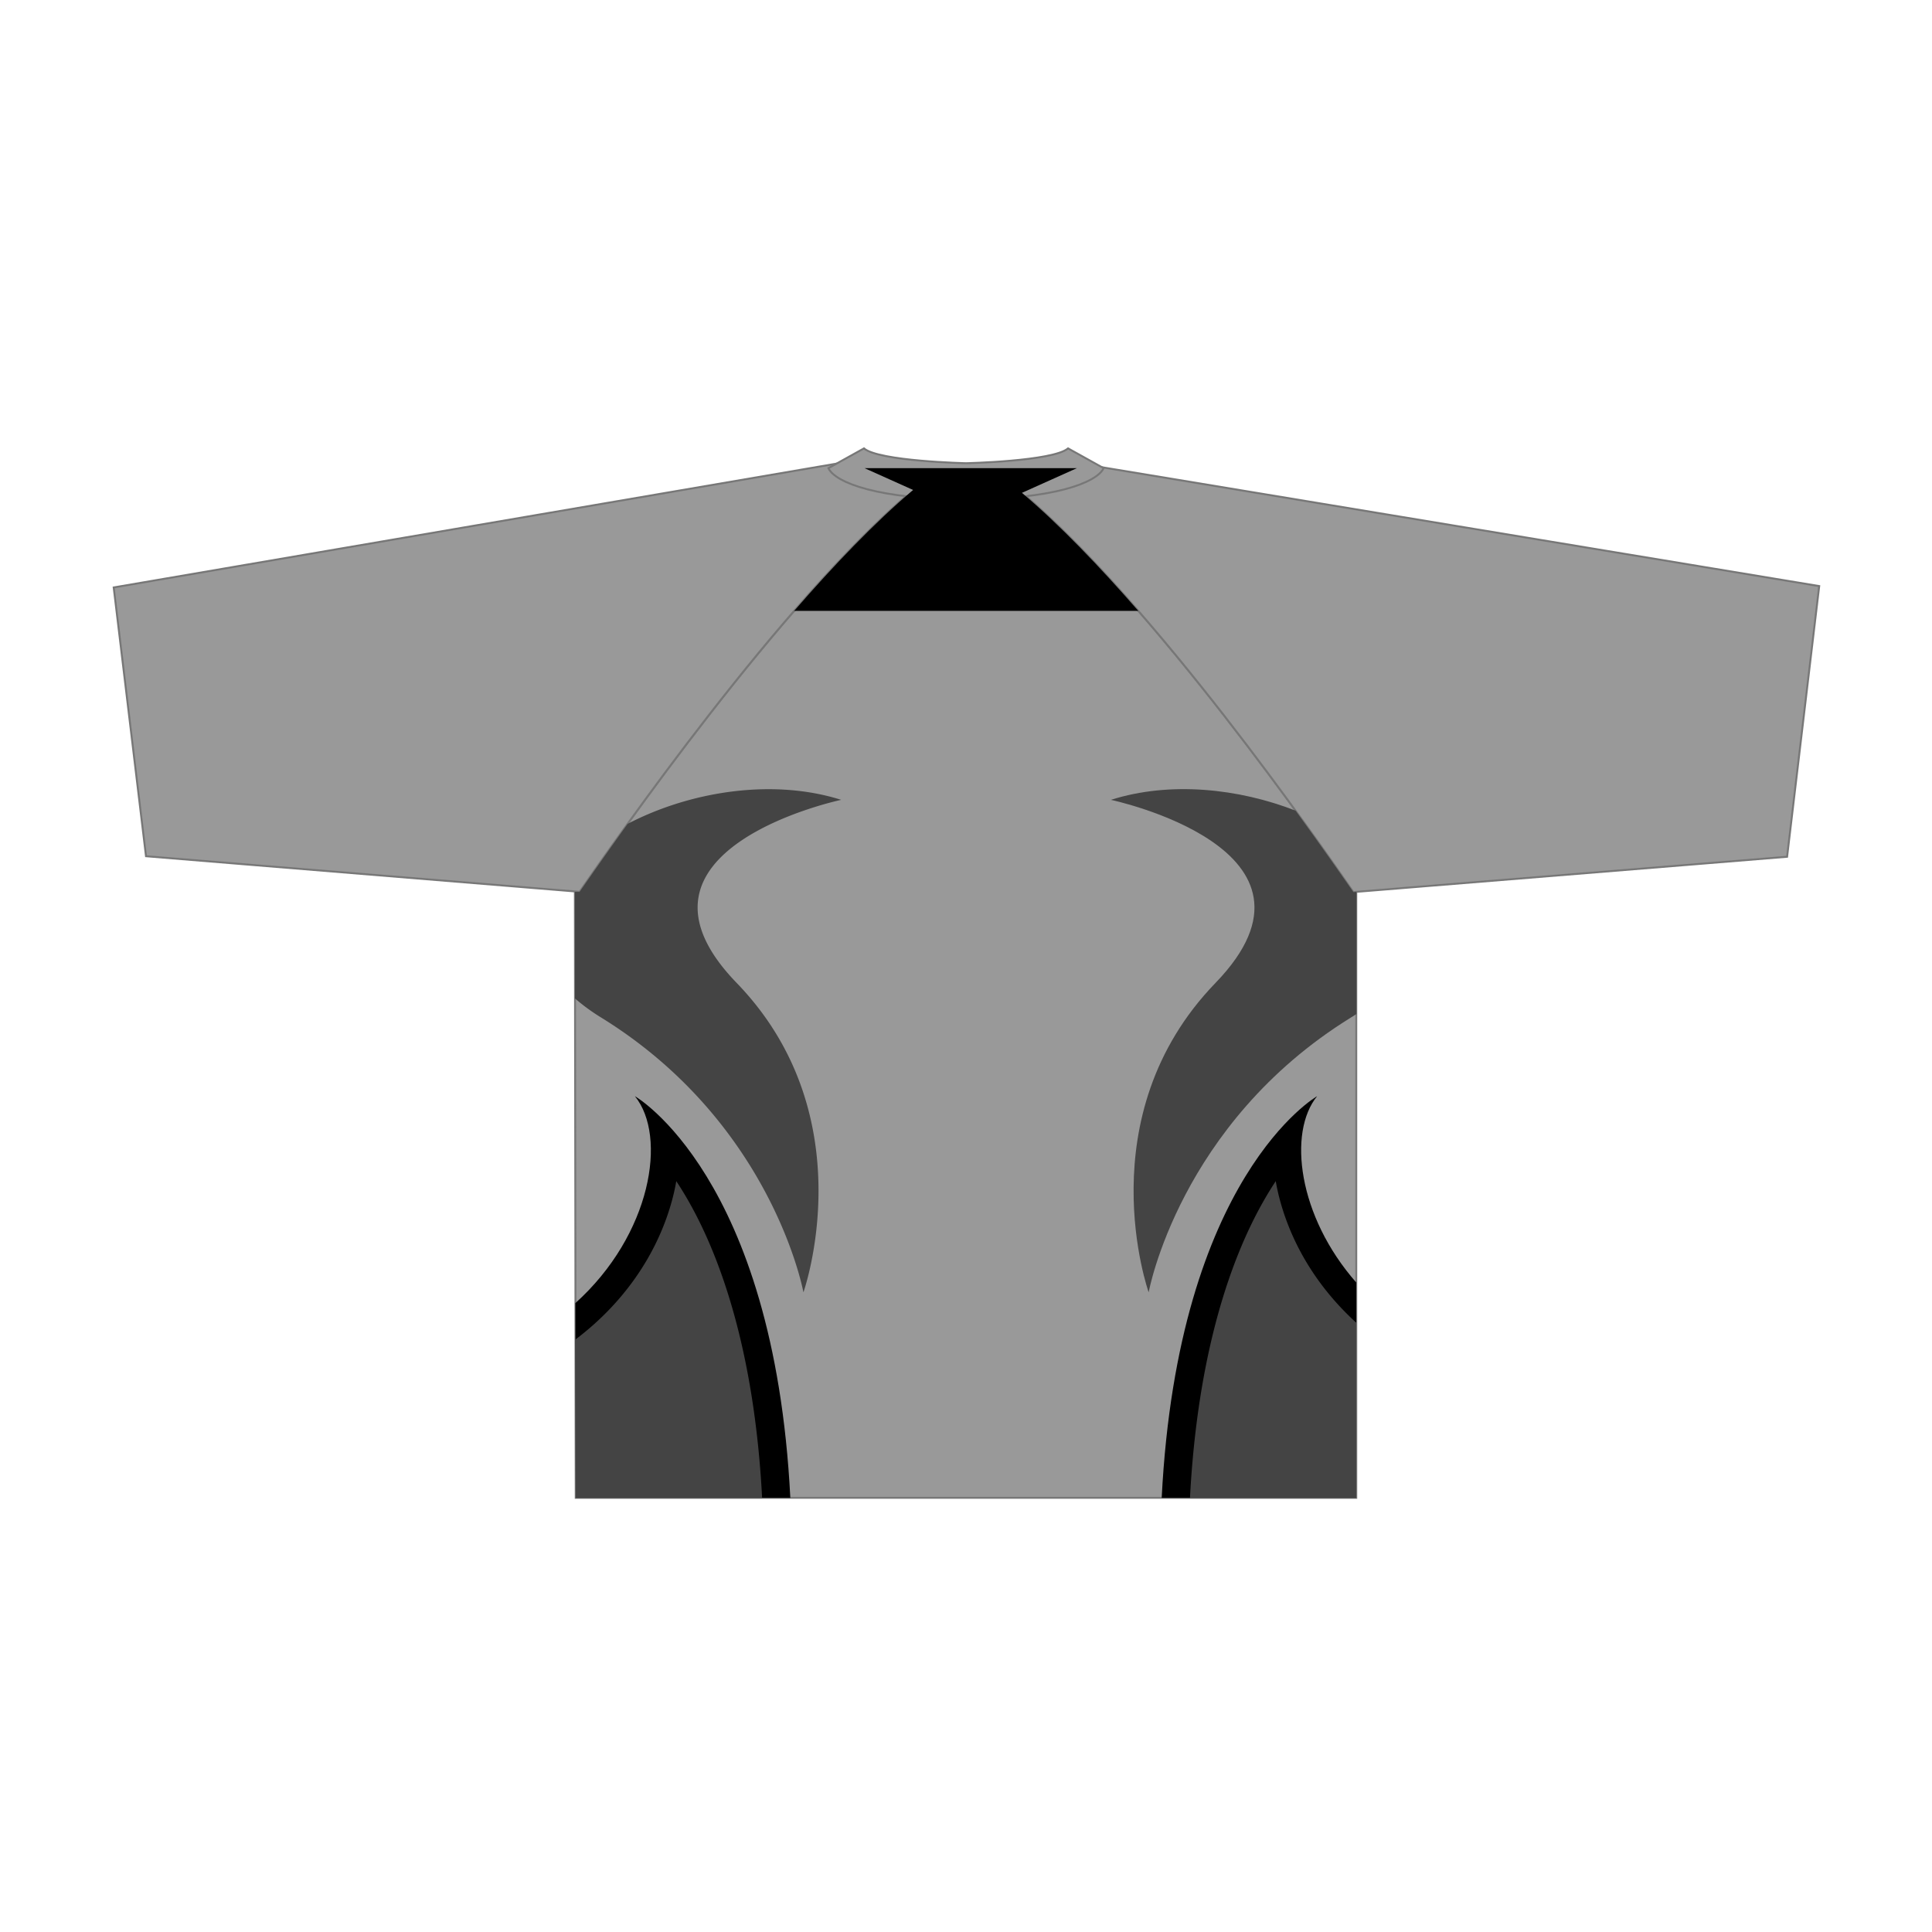 <svg xmlns="http://www.w3.org/2000/svg" viewBox="0 0 1000 1000"><g id="Back"><path d="M702,461.61V775.27H298l-.44-313.71h0l2.46,0c18.26-26.17,103.68-149.67,172.64-208l-25.13-11.28h109.9L529,255.09C597.47,313,682.35,435.74,700.49,461.74Z" fill="#999" stroke="#777" stroke-miterlimit="10"/><path d="M472.62,253.6c-69,58.31-154.38,181.81-172.64,208l-25.8-2.12L75.57,443.18l-.19-1.56L58.85,304.06l120.87-20.71,260-44.53,7.8,3.5Zm89-13.2-4.28,1.92L529,255.09C597.47,313,682.35,435.74,700.49,461.74l1.55-.13,22.22-1.8,1-.09L925,443.46l16.62-140.11Z" fill="#999" stroke="#777"/><path d="M571.24,242.31c-3.53,7.61-26.59,16.27-71.23,16.06h0c-44.65.21-67.71-8.45-71.23-16.06l18.4-10.22c7.81,6.67,52.83,7.67,52.83,7.67h0s45-1,52.82-7.67Z" fill="#999" stroke="#777" stroke-miterlimit="10"/></g><g id="Design"><path d="M409.07,775.27c-8.46-166.74-80.45-207.89-80.45-207.89,16.89,20.76,8.54,71.66-30.8,107.11L298,775.27Z"/><path d="M411.06,316.19H589.18c-20.13-23.12-40.84-44.71-60.23-61.1l28.44-12.77H447.49l25.13,11.28C452.8,270.36,431.61,292.51,411.06,316.19Z"/><path d="M702,663.83c-30.18-34.33-35.52-77.7-20.26-96.45,0,0-72,41.15-80.45,207.89H702Z"/><path d="M394.47,775.27c-4.06-77.12-22.11-125-37.33-152.22-2.38-4.27-4.76-8.15-7.1-11.69a108.92,108.92,0,0,1-2.46,10.9c-7.86,28-25.51,52.82-49.73,71.06l.11,81.95Z" fill="#444"/><path d="M415.85,668.9s32.34-91-34.59-160.18S435.41,414,435.41,414c-36.07-11.4-78.92-4.09-110.57,12.45-11.59,16.08-20.31,28.65-24.86,35.17l-2.46,0,.08,55.16a101.63,101.63,0,0,0,13.72,10C400.06,581.67,415.85,668.9,415.85,668.9Z" fill="#444"/><path d="M575,414s121.07,25.57,54.14,94.76S594.55,668.9,594.55,668.9s15.79-87.23,104.53-142.13c1-.63,2-1.27,3-1.9V461.61l-1.55.13c-5.17-7.42-15.79-22.72-29.9-42.13C641.18,408.1,605.64,404.27,575,414Z" fill="#444"/><path d="M702,684.63c-18.82-17.1-32.55-38.56-39.21-62.37a109,109,0,0,1-2.47-10.9c-2.33,3.54-4.71,7.42-7.09,11.69C638,650.29,620,698.15,615.93,775.27H702Z" fill="#444"/></g></svg>